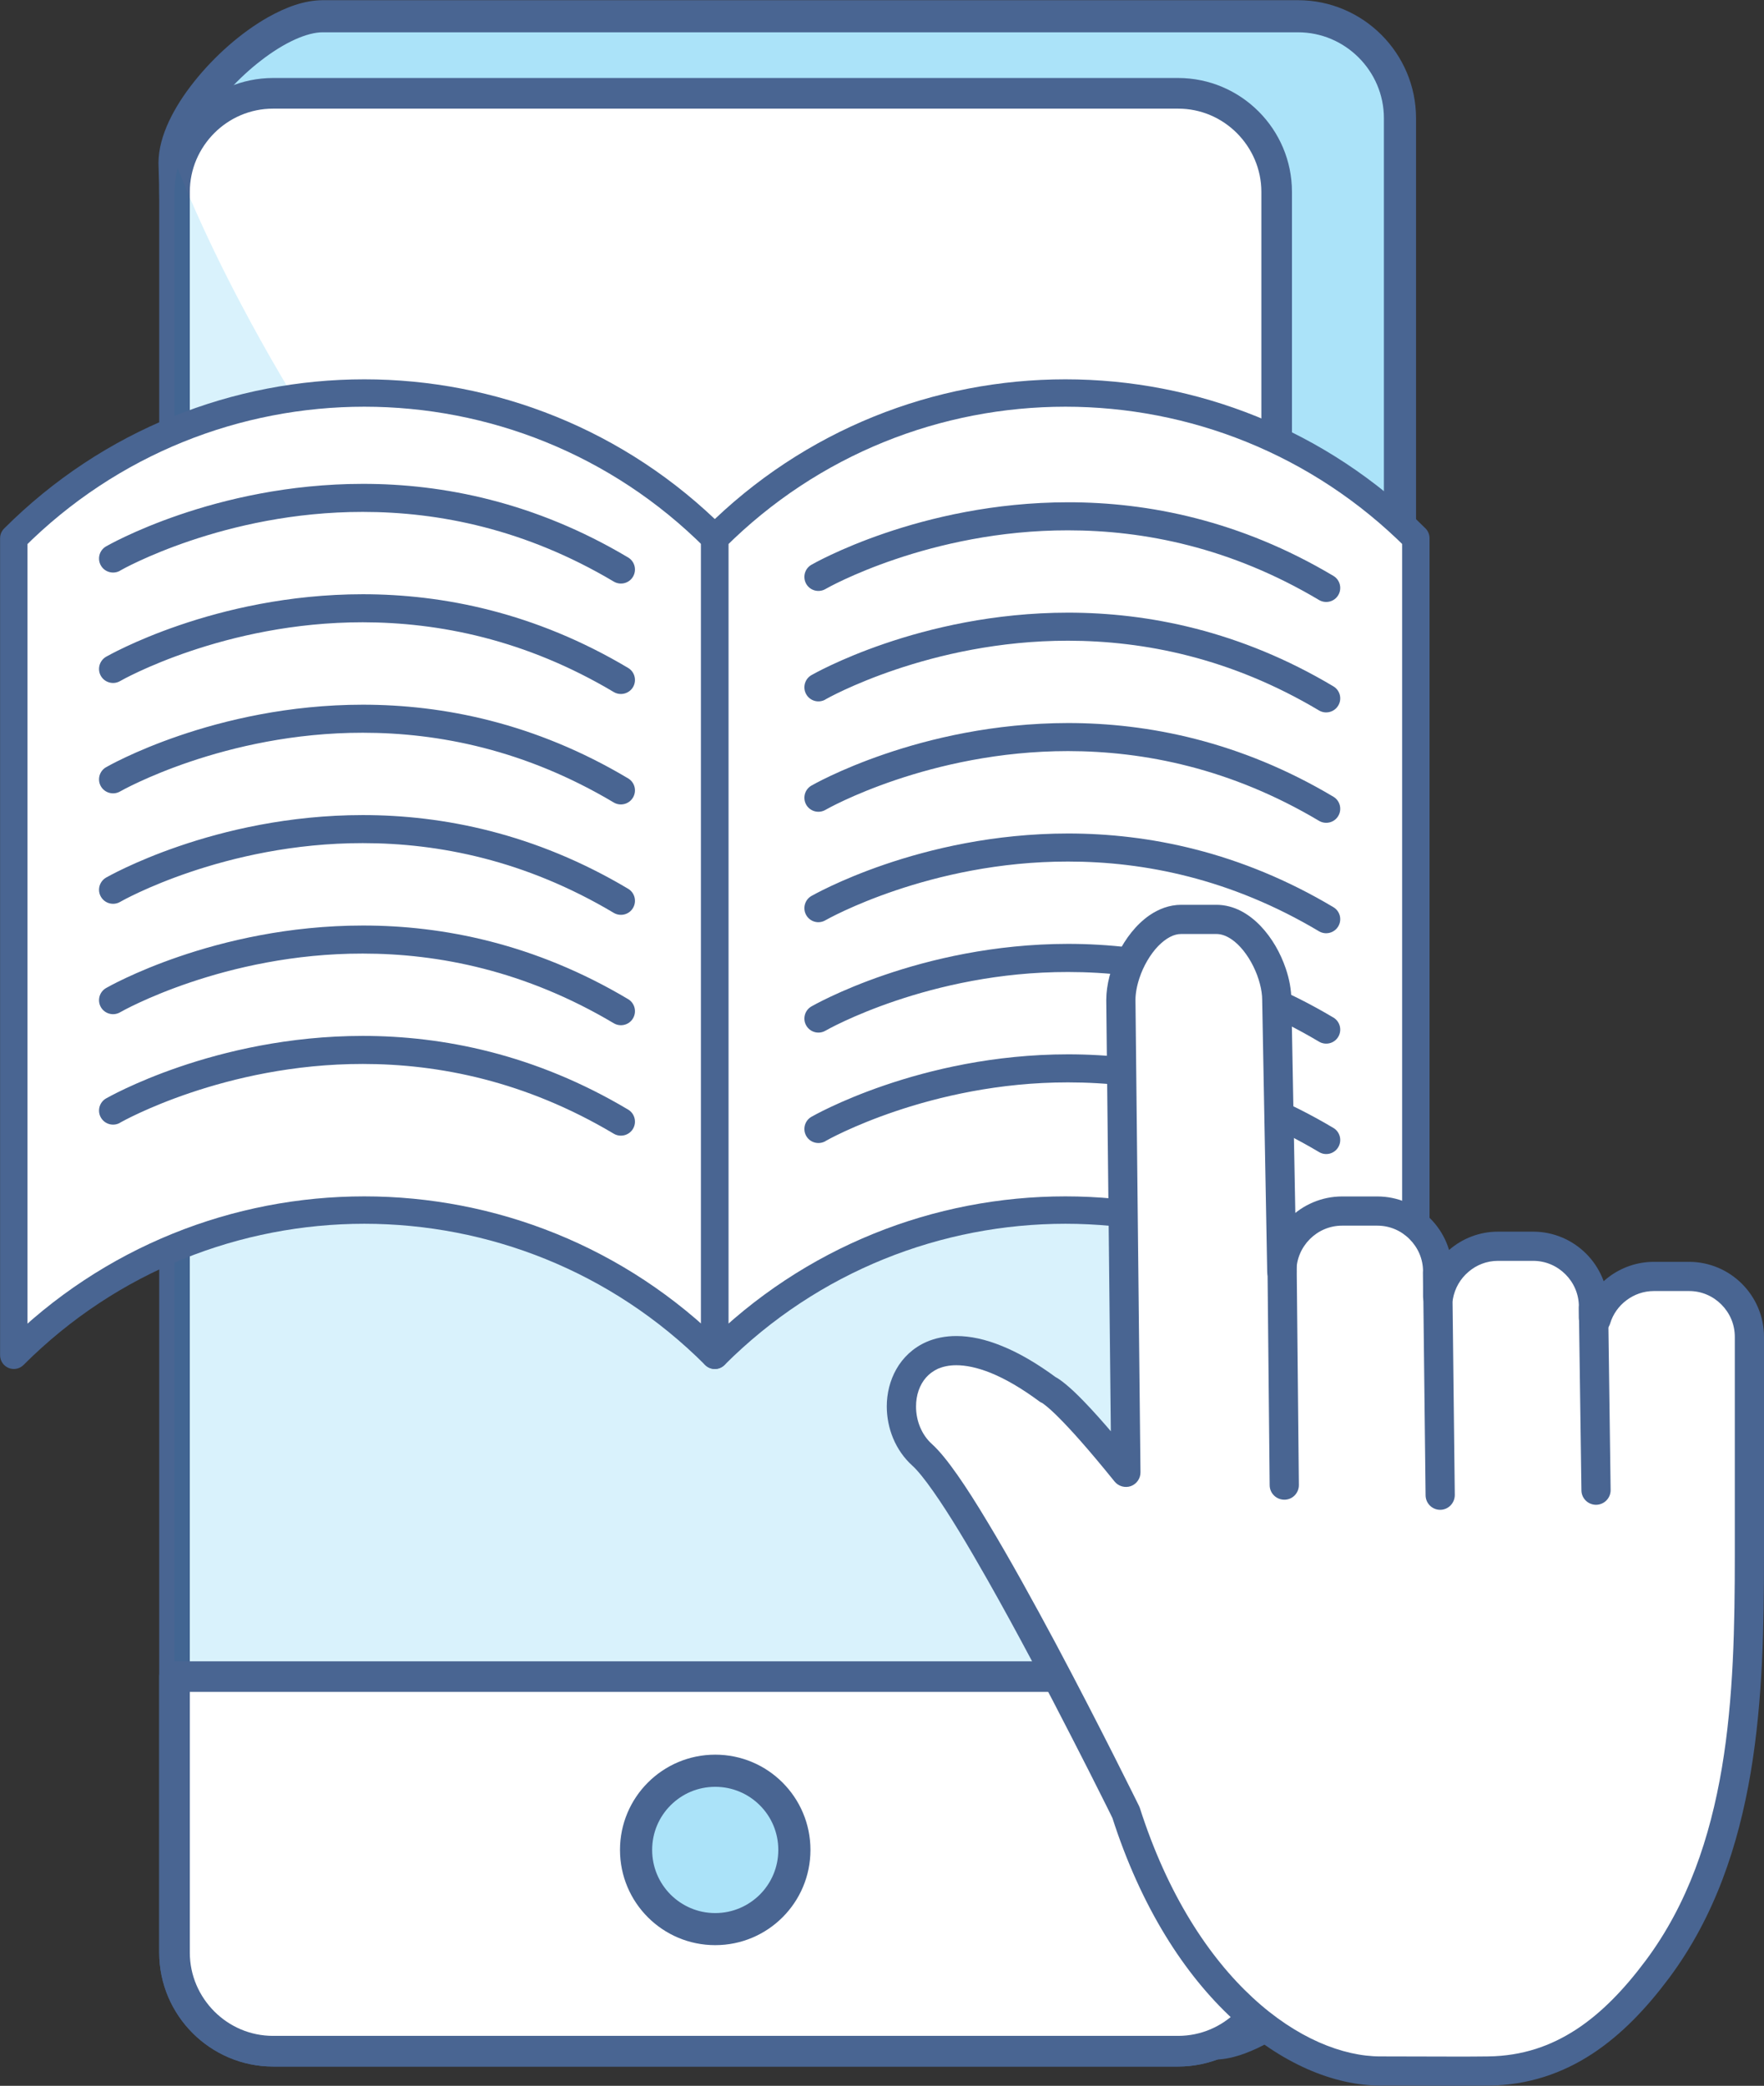 <?xml version="1.0" encoding="UTF-8"?><svg xmlns="http://www.w3.org/2000/svg" xmlns:xlink="http://www.w3.org/1999/xlink" height="253.6" preserveAspectRatio="xMidYMid meet" version="1.1" viewBox="105.4 85.7 214.5 253.6" width="214.5" zoomAndPan="magnify">
 <rect x="105.4" y="85.7" width="214.5" height="253.6" fill="#333333" stroke="none"/>
 <g id="surface1">
  <g id="change1_1"><path d="m253.14 334.16l-108.5-8.44c-6.82 0-12.39-5.58-12.39-12.39l-5.63-207.85c0-6.816 11.2-17.804 18.02-17.804h118.6c6.82 0 12.4 5.578 12.4 12.394v213.26c0 6.81-15.68 20.83-22.5 20.83" fill="#abe3f9"/></g>
  <g id="change2_1"><path d="m253.14 334.16l0.16-1.95-108.51-8.43-0.15-0.01c-2.87 0-5.47-1.17-7.37-3.07s-3.07-4.5-3.07-7.37v-0.05l-5.63-207.85-1.95 0.05h1.95c-0.01-1.17 0.54-2.87 1.6-4.68 1.56-2.702 4.19-5.609 6.97-7.741 1.38-1.071 2.8-1.954 4.11-2.547 1.31-0.598 2.5-0.891 3.39-0.883h118.6c2.87 0 5.47 1.168 7.37 3.066 1.9 1.903 3.07 4.504 3.07 7.375v213.26c0.01 0.47-0.15 1.21-0.53 2.08-0.65 1.54-1.92 3.45-3.56 5.37-2.46 2.89-5.73 5.83-8.85 7.99-1.56 1.09-3.09 1.97-4.43 2.57-1.33 0.59-2.49 0.87-3.17 0.87v1.95l0.16-1.95-0.16 1.95v1.95c1.19 0 2.38-0.29 3.6-0.73 2.14-0.79 4.42-2.11 6.71-3.74 3.43-2.44 6.85-5.59 9.5-8.78 1.32-1.6 2.44-3.21 3.26-4.79s1.37-3.13 1.38-4.74v-213.26c-0.01-7.906-6.44-14.34-14.35-14.347h-118.6c-2.23 0.011-4.46 0.843-6.66 2.078-3.28 1.863-6.5 4.715-8.98 7.836-1.25 1.566-2.3 3.199-3.07 4.843-0.76 1.65-1.25 3.32-1.26 5v0.06l5.62 207.84 1.96-0.05h-1.96c0.01 7.9 6.44 14.34 14.35 14.35v-1.96l-0.15 1.95 108.5 8.44h0.15v-1.95" fill="#496592"/></g>
  <g id="change3_1"><path d="m248.66 335.09h-110.06c-6.59 0-11.98-5.39-11.98-11.98v-214.08c0-6.59 5.39-11.983 11.98-11.983h110.06c6.59 0 11.98 5.393 11.98 11.983v214.08c0 6.59-5.39 11.98-11.98 11.98" fill="#fff"/></g>
  <g id="change2_2"><path d="m248.66 335.09v-1.86h-110.06c-2.78 0-5.3-1.13-7.14-2.97-1.84-1.85-2.98-4.37-2.98-7.15v-214.08c0-2.78 1.14-5.3 2.98-7.15 1.84-1.84 4.36-2.97 7.14-2.97h110.06c2.78 0 5.3 1.13 7.14 2.97 1.84 1.85 2.98 4.37 2.98 7.15v214.08c0 2.78-1.14 5.3-2.98 7.15-1.84 1.84-4.36 2.97-7.14 2.97v3.73c7.63-0.01 13.84-6.22 13.84-13.85v-214.08c0-7.63-6.21-13.839-13.84-13.846h-110.06c-7.62 0.007-13.83 6.216-13.84 13.846v214.08c0.01 7.63 6.22 13.84 13.84 13.85h110.06v-1.87" fill="#496592"/></g>
  <g id="change4_1"><path d="m248.66 335.09v-1.86h-110.06c-2.78 0-5.3-1.13-7.14-2.97-1.84-1.85-2.98-4.37-2.98-7.15v-213.38c1.94 4.5 4.06 8.85 6.24 12.97 12.34 23.39 29.13 44.79 47.59 63.66 21.34 21.8 47.35 40.63 74.8 53.87 0.55 0.27 1.11 0.53 1.67 0.79v82.09c0 2.78-1.14 5.3-2.98 7.15-1.84 1.84-4.36 2.97-7.14 2.97v1.86" fill="#d9f2fc"/></g>
  <g id="change5_1"><path d="m248.66 335.09v-1.86c2.78 0 5.3-1.13 7.14-2.97 1.84-1.85 2.98-4.37 2.98-7.15v-82.09c0.62 0.29 1.24 0.58 1.86 0.86v81.23c0 6.59-5.39 11.98-11.98 11.98h-110.06c-6.59 0-11.98-5.39-11.98-11.98v-214.08c0-1 0.14-1.97 0.38-2.9 0.48 1.21 0.97 2.41 1.48 3.6v213.38c0 2.78 1.14 5.3 2.98 7.15 1.84 1.84 4.36 2.97 7.14 2.97h110.06v1.86" fill="#426592"/></g>
  <g id="change3_2"><path d="m126.62 289.55v33.56c0 6.59 5.39 11.98 11.98 11.98h110.06c6.59 0 11.98-5.39 11.98-11.98v-33.56h-134.02" fill="#fff"/></g>
  <g id="change2_3"><path d="m126.62 289.55h-1.86v33.56c0.01 7.63 6.22 13.84 13.84 13.85h110.06c7.63-0.01 13.84-6.22 13.84-13.85v-33.56c0-0.49-0.2-0.97-0.54-1.32-0.35-0.34-0.83-0.54-1.32-0.54h-134.02c-0.49 0-0.97 0.2-1.32 0.54-0.34 0.35-0.54 0.83-0.54 1.32h1.86v1.86h132.16v31.7c0 2.78-1.14 5.3-2.98 7.15-1.84 1.84-4.36 2.97-7.14 2.97h-110.06c-2.78 0-5.3-1.13-7.14-2.97-1.84-1.85-2.98-4.37-2.98-7.15v-33.56h-1.86v1.86-1.86" fill="#496592"/></g>
  <g id="change1_2"><path d="m202 310.62c0 5.32-4.32 9.63-9.63 9.63-5.32 0-9.63-4.31-9.63-9.63s4.31-9.62 9.63-9.62c5.31 0 9.63 4.3 9.63 9.62" fill="#abe3f9"/></g>
  <g id="change2_4"><path d="m202 310.62h-1.96c0 2.13-0.85 4.03-2.24 5.43-1.4 1.39-3.31 2.25-5.43 2.25-2.13 0-4.03-0.86-5.43-2.25-1.39-1.4-2.24-3.3-2.24-5.43 0-2.12 0.85-4.03 2.24-5.42 1.4-1.4 3.3-2.25 5.43-2.25 2.12 0 4.03 0.85 5.43 2.25 1.39 1.39 2.24 3.3 2.24 5.42h3.91c0-6.39-5.18-11.58-11.58-11.58s-11.58 5.19-11.58 11.58c0 6.4 5.18 11.58 11.58 11.58s11.58-5.18 11.58-11.58h-1.95" fill="#496592"/></g>
  <g id="change3_3"><path d="m192.32 250.48c-23.54-23.54-61.7-23.54-85.24 0v-99.34c23.54-23.54 61.7-23.54 85.24 0v99.34" fill="#fff"/></g>
  <g id="change2_5"><path d="m192.32 250.48l1.18-1.18c-12.09-12.09-27.95-18.14-43.8-18.14s-31.71 6.05-43.8 18.14l1.18 1.18h1.66v-99.34h-1.66l1.18 1.18c11.44-11.45 26.44-17.17 41.44-17.17s30 5.72 41.44 17.17l1.18-1.18h-1.67v99.34h1.67l1.18-1.18-1.18 1.18h1.67v-99.34c0-0.44-0.17-0.86-0.49-1.18-12.09-12.09-27.95-18.14-43.8-18.14s-31.71 6.05-43.8 18.14c-0.31 0.31-0.49 0.74-0.49 1.18v99.34c0 0.68 0.41 1.28 1.03 1.54s1.34 0.12 1.82-0.36c11.44-11.45 26.44-17.16 41.44-17.17 15 0.01 30 5.72 41.44 17.17 0.48 0.48 1.2 0.62 1.82 0.36s1.03-0.86 1.03-1.54h-1.67" fill="#496592"/></g>
  <g id="change3_4"><path d="m277.57 250.48c-23.54-23.54-61.71-23.54-85.25 0v-99.34c23.54-23.54 61.71-23.54 85.25 0v99.34" fill="#fff"/></g>
  <g id="change2_6"><path d="m277.57 250.48l1.18-1.18c-12.09-12.09-27.96-18.14-43.8-18.14-15.85 0-31.72 6.05-43.81 18.14l1.18 1.18h1.67v-99.34h-1.67l1.18 1.18c11.45-11.45 26.44-17.17 41.45-17.17 15 0 29.99 5.72 41.44 17.17l1.18-1.18h-1.67v99.34h1.67l1.18-1.18-1.18 1.18h1.66v-99.34c0-0.44-0.17-0.86-0.48-1.18-12.09-12.09-27.96-18.14-43.8-18.14-15.85 0-31.72 6.05-43.81 18.14-0.31 0.31-0.49 0.74-0.49 1.18v99.34c0 0.68 0.41 1.28 1.03 1.54 0.63 0.26 1.34 0.12 1.82-0.36 11.45-11.45 26.44-17.16 41.45-17.17 15 0.01 29.99 5.72 41.44 17.17 0.47 0.48 1.19 0.62 1.82 0.36 0.62-0.26 1.02-0.86 1.02-1.54h-1.66" fill="#496592"/></g>
  <g id="change2_7"><path d="m205.77 157.32c0.24-0.15 12.66-7.16 29.5-7.14 9.23 0 19.77 2.07 30.52 8.47 0.81 0.48 1.86 0.22 2.34-0.59s0.22-1.86-0.59-2.34c-11.33-6.75-22.54-8.96-32.27-8.95-18.07 0.01-31.06 7.52-31.21 7.6-0.81 0.47-1.09 1.51-0.62 2.33 0.47 0.81 1.51 1.09 2.33 0.62" fill="#496592"/></g>
  <g id="change2_8"><path d="m205.77 170.75v-0.01c0.24-0.14 12.66-7.15 29.5-7.14 9.22 0.01 19.77 2.07 30.52 8.48 0.81 0.48 1.86 0.21 2.34-0.6 0.48-0.8 0.22-1.85-0.59-2.33-11.33-6.76-22.54-8.96-32.27-8.96-18.07 0.01-31.06 7.52-31.21 7.6-0.81 0.47-1.09 1.52-0.62 2.33 0.47 0.82 1.51 1.1 2.33 0.63" fill="#496592"/></g>
  <g id="change2_9"><path d="m205.77 184.17c0.24-0.15 12.66-7.15 29.5-7.15 9.23 0.01 19.77 2.08 30.52 8.48 0.81 0.48 1.86 0.22 2.34-0.59s0.22-1.86-0.59-2.34c-11.33-6.75-22.54-8.96-32.27-8.96-18.07 0.02-31.06 7.53-31.21 7.61-0.81 0.47-1.09 1.51-0.62 2.33 0.47 0.81 1.51 1.09 2.33 0.62" fill="#496592"/></g>
  <g id="change2_10"><path d="m205.77 197.59c0.24-0.14 12.66-7.15 29.5-7.14 9.22 0 19.77 2.07 30.52 8.48 0.81 0.48 1.86 0.21 2.34-0.6s0.22-1.85-0.59-2.33c-11.33-6.76-22.54-8.96-32.27-8.96-18.07 0.01-31.06 7.53-31.21 7.6-0.81 0.47-1.09 1.52-0.62 2.33 0.47 0.82 1.51 1.1 2.33 0.62" fill="#496592"/></g>
  <g id="change2_11"><path d="m205.77 211.02c0.24-0.15 12.66-7.16 29.5-7.14 9.22 0 19.77 2.07 30.52 8.47 0.81 0.48 1.86 0.22 2.34-0.59s0.22-1.86-0.59-2.34c-11.33-6.75-22.54-8.96-32.27-8.96-18.07 0.02-31.06 7.53-31.21 7.61-0.81 0.47-1.09 1.51-0.62 2.32 0.47 0.82 1.51 1.1 2.33 0.63" fill="#496592"/></g>
  <g id="change2_12"><path d="m205.77 224.44c0.24-0.15 12.66-7.15 29.5-7.14 9.23 0 19.77 2.07 30.52 8.47 0.81 0.49 1.86 0.22 2.34-0.59s0.22-1.86-0.59-2.34c-11.33-6.75-22.54-8.95-32.27-8.95-18.07 0.01-31.06 7.52-31.21 7.6-0.81 0.47-1.09 1.51-0.62 2.33s1.51 1.09 2.33 0.63" fill="#496592"/></g>
  <g id="change2_13"><path d="m120 155.09v-0.01c0.25-0.15 12.66-7.15 29.51-7.14 9.22 0 19.76 2.07 30.52 8.47 0.81 0.48 1.86 0.22 2.34-0.59s0.22-1.86-0.59-2.34c-11.33-6.75-22.54-8.96-32.27-8.95-18.08 0.01-31.06 7.52-31.21 7.6-0.82 0.47-1.1 1.51-0.63 2.33s1.52 1.09 2.33 0.63" fill="#496592"/></g>
  <g id="change2_14"><path d="m120 168.51c0.25-0.15 12.66-7.16 29.51-7.15 9.22 0.01 19.76 2.07 30.52 8.48 0.81 0.48 1.86 0.21 2.34-0.59 0.48-0.81 0.22-1.86-0.59-2.34-11.33-6.75-22.54-8.96-32.27-8.96-18.08 0.01-31.06 7.53-31.21 7.6-0.82 0.48-1.1 1.52-0.63 2.34 0.47 0.81 1.52 1.09 2.33 0.62" fill="#496592"/></g>
  <g id="change2_15"><path d="m120 181.93c0.25-0.14 12.66-7.15 29.51-7.14 9.22 0 19.76 2.07 30.52 8.48 0.81 0.48 1.86 0.21 2.34-0.6s0.22-1.85-0.59-2.33c-11.33-6.76-22.54-8.96-32.27-8.96-18.08 0.01-31.06 7.52-31.21 7.6-0.82 0.47-1.1 1.51-0.63 2.33 0.47 0.81 1.52 1.09 2.33 0.62" fill="#496592"/></g>
  <g id="change2_16"><path d="m120 195.36c0.25-0.15 12.66-7.16 29.51-7.15 9.22 0 19.76 2.07 30.52 8.48 0.81 0.48 1.86 0.22 2.34-0.59s0.22-1.86-0.59-2.34c-11.33-6.75-22.54-8.96-32.27-8.96-18.08 0.01-31.06 7.53-31.21 7.6-0.82 0.48-1.1 1.52-0.63 2.33 0.47 0.82 1.52 1.1 2.33 0.63" fill="#496592"/></g>
  <g id="change2_17"><path d="m120 208.78c0.25-0.15 12.66-7.16 29.51-7.14 9.22 0 19.76 2.07 30.52 8.47 0.81 0.48 1.86 0.22 2.34-0.59s0.22-1.86-0.59-2.34c-11.33-6.75-22.54-8.96-32.27-8.95-18.08 0.01-31.06 7.52-31.21 7.6-0.82 0.47-1.1 1.51-0.63 2.33 0.47 0.81 1.52 1.09 2.33 0.62" fill="#496592"/></g>
  <g id="change2_18"><path d="m120 222.21v-0.01c0.25-0.14 12.66-7.15 29.51-7.14 9.22 0 19.76 2.07 30.52 8.48 0.81 0.48 1.86 0.21 2.34-0.59 0.48-0.81 0.22-1.86-0.59-2.34-11.33-6.75-22.54-8.96-32.27-8.96-18.08 0.01-31.06 7.53-31.21 7.6-0.82 0.47-1.1 1.52-0.63 2.33 0.47 0.82 1.52 1.1 2.33 0.63" fill="#496592"/></g>
  <g id="change3_5"><path d="m310.79 240.89h-4.28c-3.3 0-6.1 2.21-7.02 5.21-0.11-0.05-0.21-0.1-0.32-0.15v-1.38c0-4.04-3.3-7.34-7.34-7.34h-4.28c-3.62 0-6.64 2.65-7.22 6.11h-0.12v-3.05c0-4.04-3.3-7.34-7.33-7.34h-4.28c-4.04 0-7.34 3.3-7.34 7.34l-0.61-33.02c0-4.04-3.3-9.79-7.34-9.79h-4.28c-4.03 0-7.33 5.75-7.33 9.79l0.61 57.44c-7.65-9.5-9.48-10.06-9.48-10.06-16.51-12.22-21.4 2.45-15.29 7.95 6.12 5.51 24.77 43.45 24.77 43.45 7.03 21.97 21.09 31.75 31.45 31.45 4.21 0 8.43 0.05 12.64 0 8.94-0.1 15.26-5.29 20.55-12.39 10.64-14.24 11.17-33.45 11.17-50.32v-26.56c0-4.03-3.3-7.34-7.33-7.34" fill="#fff"/></g>
  <g id="change2_19"><path d="m310.79 240.89v-1.77h-4.28c-2.05 0-3.95 0.69-5.47 1.83-1.52 1.15-2.67 2.76-3.25 4.63l1.7 0.52 0.73-1.62c-0.09-0.04-0.2-0.09-0.34-0.15l-0.71 1.62h1.78v-1.38c-0.01-5.03-4.09-9.11-9.12-9.12h-4.28c-2.25 0-4.32 0.83-5.9 2.19-1.59 1.36-2.71 3.25-3.07 5.4l1.75 0.3v-1.77h-0.12v1.77h1.78v-3.05c-0.01-5.03-4.09-9.11-9.11-9.12h-4.28c-5.03 0.01-9.11 4.09-9.11 9.12h1.77l1.78-0.04-0.61-33.02-1.78 0.04h1.78c-0.01-1.25-0.25-2.54-0.68-3.8-0.64-1.89-1.67-3.72-3.06-5.18-0.7-0.73-1.49-1.36-2.39-1.83-0.89-0.46-1.91-0.75-2.99-0.75h-4.28c-1.44 0-2.75 0.52-3.85 1.27-1.65 1.15-2.91 2.82-3.82 4.63-0.89 1.82-1.43 3.78-1.44 5.66v0.02l0.61 57.44 1.78-0.02 1.38-1.11c-3.85-4.79-6.26-7.36-7.77-8.78-0.76-0.7-1.29-1.12-1.68-1.39s-0.64-0.39-0.89-0.48l-0.52 1.7 1.06-1.42c-2.41-1.78-4.61-3.05-6.64-3.87-2.02-0.83-3.87-1.22-5.56-1.22-1.34 0-2.57 0.25-3.64 0.72-1.62 0.71-2.86 1.91-3.65 3.3s-1.17 2.97-1.17 4.55c0.01 2.62 1.02 5.31 3.13 7.21 0.57 0.51 1.5 1.64 2.55 3.15 1.86 2.64 4.17 6.48 6.57 10.72 3.61 6.36 7.42 13.63 10.32 19.3 1.46 2.84 2.69 5.27 3.55 7 0.44 0.86 0.77 1.55 1.01 2.02 0.23 0.47 0.35 0.72 0.35 0.72l1.6-0.78-1.69 0.54c3.54 11.07 8.85 19.21 14.7 24.61 5.86 5.39 12.24 8.07 17.97 8.08 0.17 0 0.35 0 0.52-0.01l-0.05-1.77v1.77c2.85 0 5.71 0.03 8.58 0.03 1.36 0 2.72-0.01 4.08-0.02 4.81-0.05 9-1.51 12.6-3.87s6.63-5.59 9.35-9.23c5.54-7.43 8.41-16.08 9.91-24.95 1.49-8.87 1.62-17.99 1.62-26.44v-26.56c-0.01-5.02-4.09-9.1-9.11-9.11v3.55c1.53 0 2.91 0.62 3.92 1.63 1.02 1.02 1.64 2.4 1.64 3.93v26.56c0 8.41-0.14 17.34-1.57 25.85-1.44 8.52-4.16 16.59-9.25 23.41-2.57 3.45-5.34 6.36-8.46 8.4-3.12 2.03-6.56 3.22-10.69 3.28-1.35 0.02-2.69 0.02-4.04 0.02-2.85 0-5.71-0.02-8.58-0.02h-0.05-0.42c-4.59 0.01-10.23-2.21-15.56-7.14-5.33-4.92-10.35-12.51-13.73-23.08l-0.1-0.24c-0.01-0.01-4.67-9.51-10.11-19.72-2.73-5.1-5.64-10.38-8.28-14.75-1.31-2.19-2.56-4.16-3.69-5.77-1.14-1.62-2.13-2.87-3.09-3.75-1.27-1.13-1.95-2.87-1.94-4.57-0.01-1.36 0.43-2.64 1.22-3.53 0.39-0.44 0.87-0.8 1.46-1.07 0.6-0.25 1.32-0.42 2.22-0.42 1.13 0 2.54 0.27 4.22 0.95 1.69 0.69 3.65 1.8 5.86 3.44 0.16 0.12 0.35 0.21 0.54 0.27l0.35-1.16-0.55 1.08c0.01 0.01 0.08 0.04 0.2 0.08l0.35-1.16-0.55 1.08 0.01-0.02-0.01 0.02 0.01-0.02-0.01 0.02c0.03 0.02 0.67 0.41 2.05 1.8 1.39 1.39 3.55 3.77 6.77 7.76 0.47 0.58 1.27 0.81 1.98 0.56 0.71-0.26 1.18-0.94 1.17-1.69l-0.61-57.45-1.77 0.02h1.77c0-0.77 0.17-1.72 0.49-2.67 0.47-1.43 1.31-2.87 2.26-3.86 0.48-0.49 0.98-0.88 1.45-1.12 0.48-0.25 0.92-0.36 1.36-0.36h4.28c0.58 0 1.19 0.2 1.85 0.65 0.98 0.66 1.96 1.89 2.64 3.28 0.69 1.38 1.08 2.92 1.08 4.08v0.03l0.61 33.02c0.01 0.97 0.81 1.75 1.79 1.74 0.97-0.01 1.76-0.8 1.76-1.77 0-1.53 0.62-2.91 1.63-3.93 1.02-1.02 2.4-1.64 3.93-1.64h4.28c1.53 0 2.91 0.62 3.92 1.64 1.02 1.02 1.64 2.4 1.64 3.93v3.05c0 0.47 0.19 0.93 0.52 1.26s0.79 0.52 1.25 0.52h0.12c0.87 0 1.6-0.63 1.74-1.48 0.23-1.31 0.91-2.47 1.89-3.3 0.97-0.84 2.22-1.34 3.59-1.34h4.28c1.53 0 2.91 0.62 3.93 1.64 1.01 1.01 1.63 2.4 1.63 3.93v1.38c0 0.71 0.42 1.35 1.07 1.63 0.08 0.03 0.17 0.08 0.29 0.13 0.47 0.22 1 0.22 1.47 0.01s0.82-0.61 0.97-1.1c0.34-1.14 1.05-2.13 1.99-2.83 0.93-0.7 2.08-1.12 3.33-1.12h4.28v-1.78" fill="#496592"/></g>
  <g id="change3_6"><path d="m261.26 236.15l0.31 30.12" fill="#fff"/></g>
  <g id="change2_20"><path d="m259.49 236.16l0.3 30.13c0.01 0.98 0.82 1.76 1.8 1.75 0.98 0 1.76-0.81 1.75-1.79l-0.3-30.12c-0.01-0.98-0.82-1.77-1.8-1.76s-1.76 0.82-1.75 1.79" fill="#496592"/></g>
  <g id="change3_7"><path d="m280.21 240.43l0.31 27.06" fill="#fff"/></g>
  <g id="change2_21"><path d="m278.44 240.45l0.31 27.06c0.01 0.98 0.81 1.77 1.79 1.76s1.76-0.82 1.76-1.8l-0.31-27.06c-0.01-0.98-0.81-1.77-1.79-1.76-0.99 0.01-1.77 0.82-1.76 1.8" fill="#496592"/></g>
  <g id="change3_8"><path d="m299.17 244.71l0.31 22.17" fill="#fff"/></g>
  <g id="change2_22"><path d="m297.39 244.73l0.31 22.18c0.01 0.98 0.82 1.76 1.8 1.75 0.98-0.02 1.76-0.82 1.75-1.8l-0.3-22.18c-0.02-0.98-0.83-1.76-1.81-1.75-0.98 0.02-1.76 0.82-1.75 1.8" fill="#496592"/></g>
 </g>
</svg>